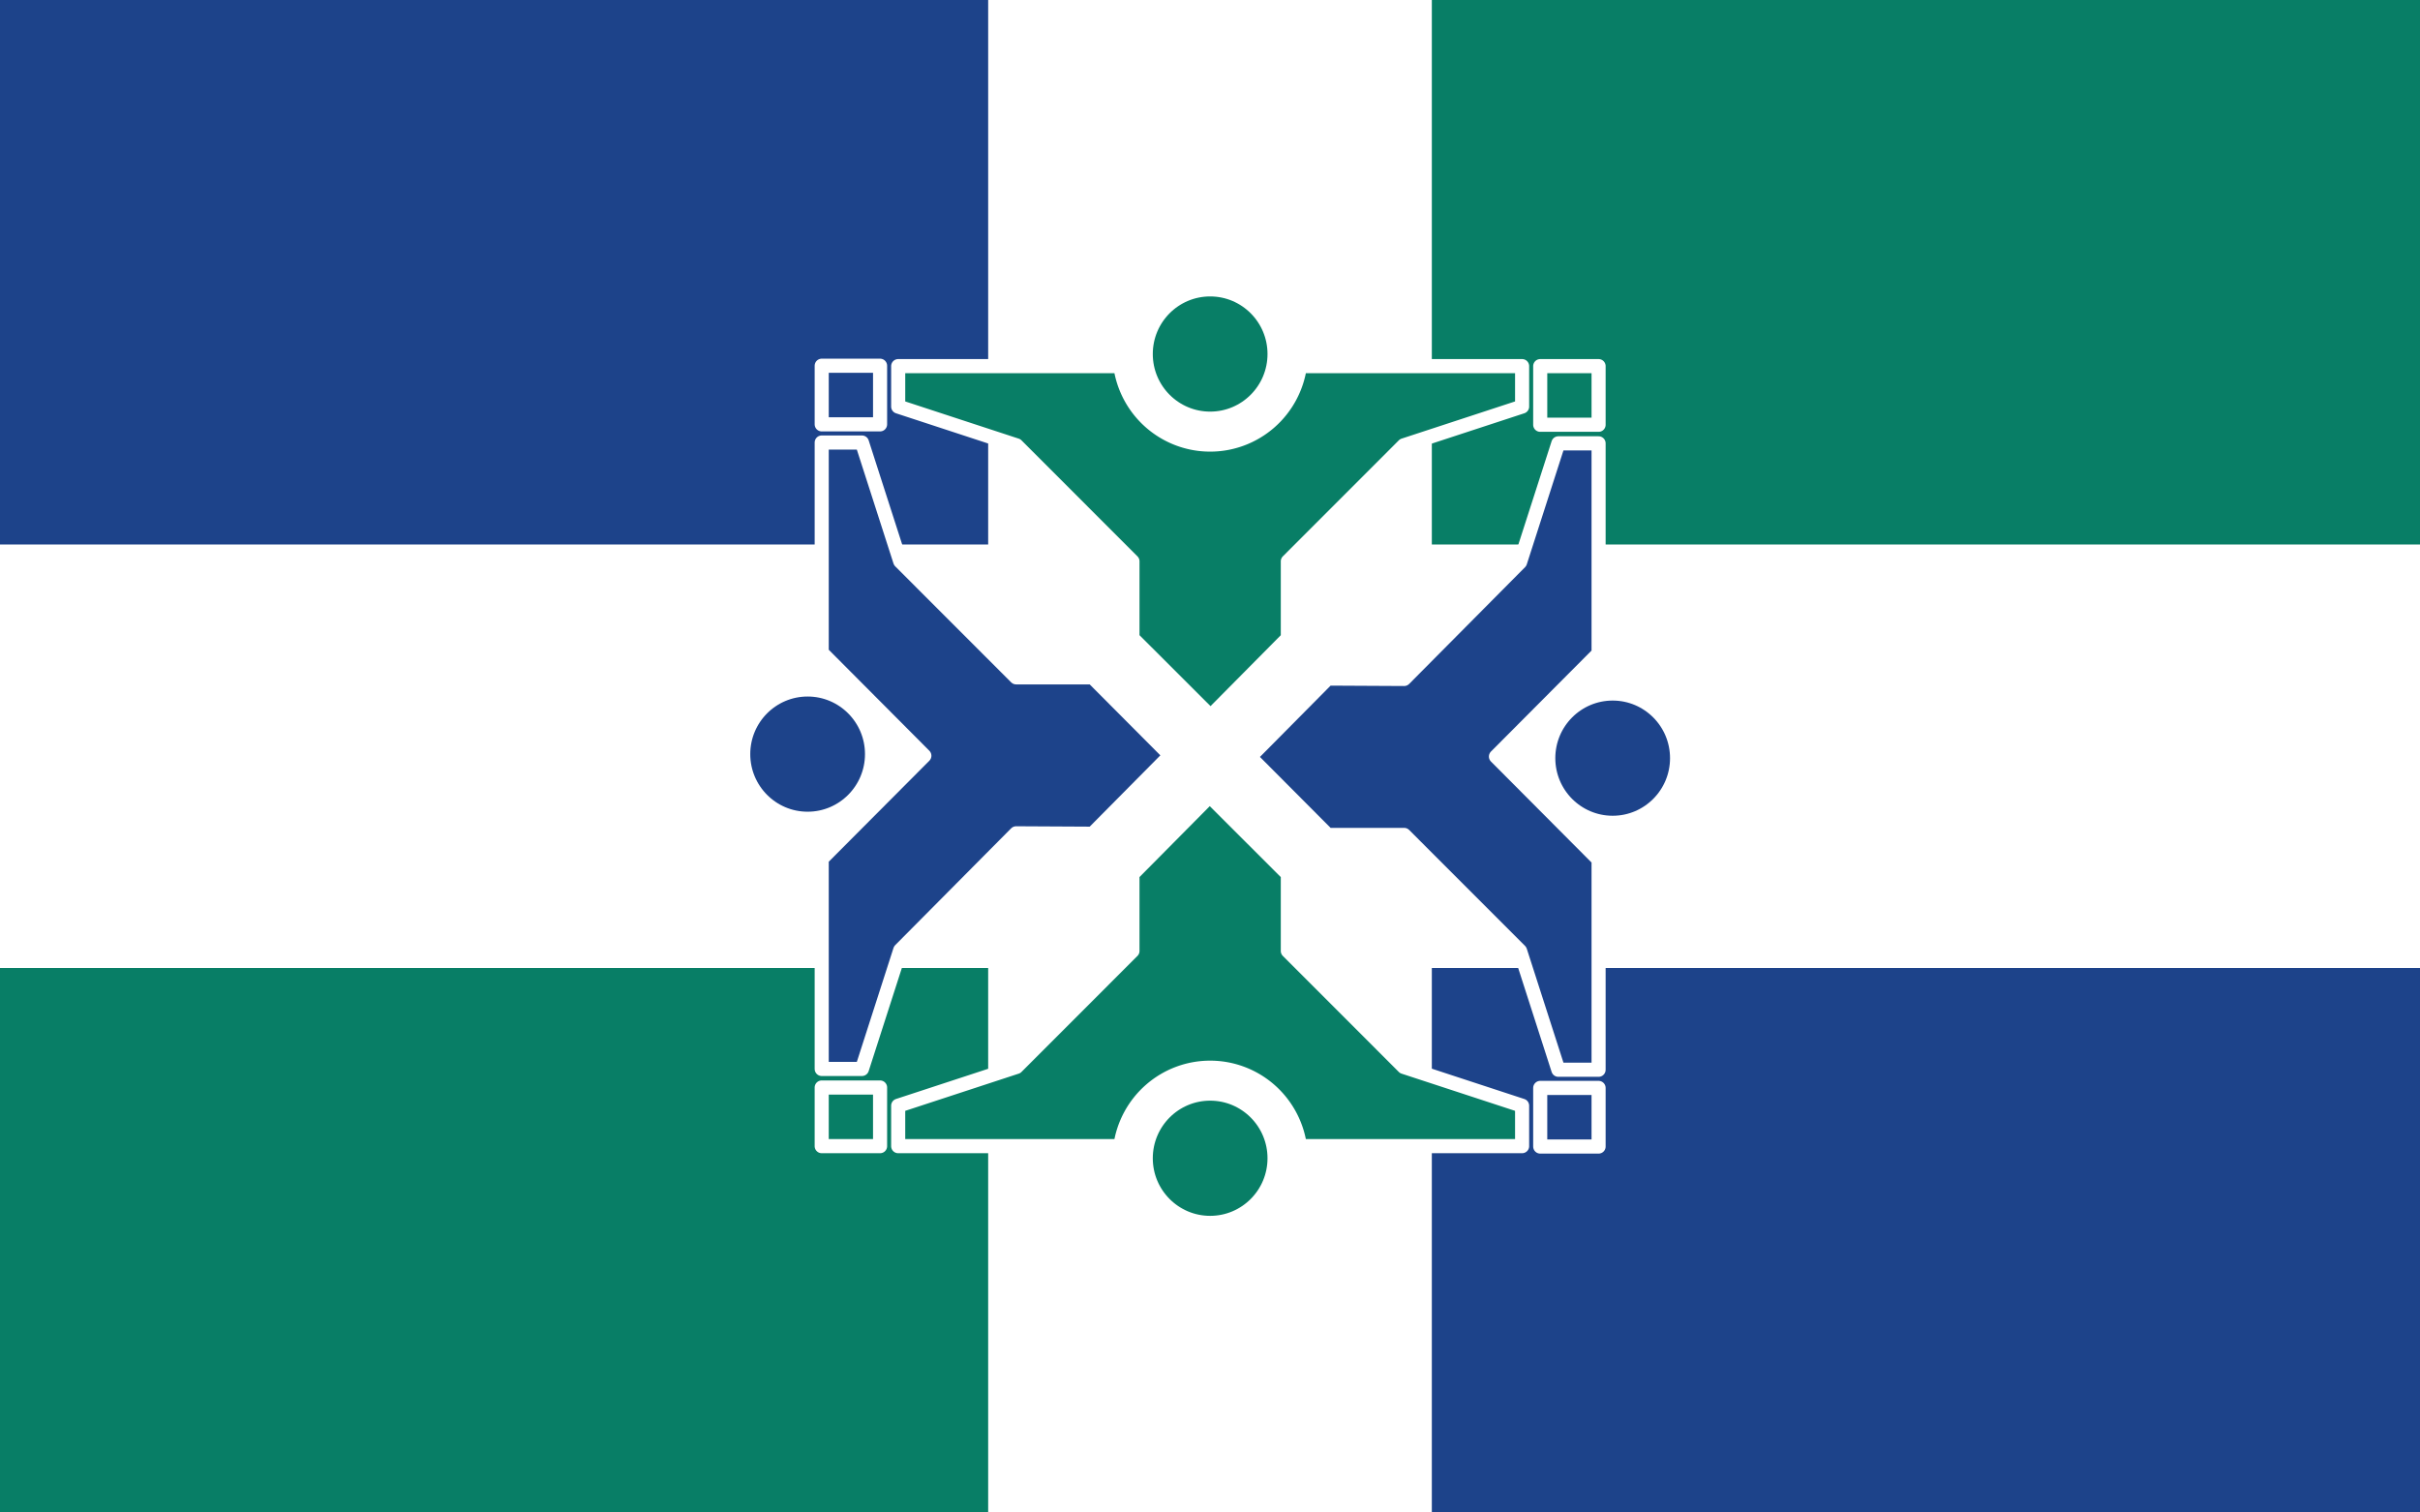 <?xml version="1.0" encoding="UTF-8" standalone="no"?>
<svg
   xmlns:dc="http://purl.org/dc/elements/1.1/"
   xmlns:cc="http://creativecommons.org/ns#"
   xmlns:rdf="http://www.w3.org/1999/02/22-rdf-syntax-ns#"
   xmlns:svg="http://www.w3.org/2000/svg"
   xmlns="http://www.w3.org/2000/svg"
   xmlns:xlink="http://www.w3.org/1999/xlink"
   xmlns:sodipodi="http://sodipodi.sourceforge.net/DTD/sodipodi-0.dtd"
   xmlns:inkscape="http://www.inkscape.org/namespaces/inkscape"
   height="375"
   width="600"
   version="1.1"
   id="svg24"
   sodipodi:docname="Flag_of_Columbia,_Missouri.svg"
   inkscape:version="0.92.4 (5da689c313, 2019-01-14)">
  <defs
     id="defs28" />
  <sodipodi:namedview
     pagecolor="#ffffff"
     bordercolor="#666666"
     borderopacity="1"
     objecttolerance="10"
     gridtolerance="10"
     guidetolerance="10"
     inkscape:pageopacity="0"
     inkscape:pageshadow="2"
     inkscape:window-width="1920"
     inkscape:window-height="986"
     id="namedview26"
     showgrid="false"
     inkscape:zoom="1"
     inkscape:cx="373.10634"
     inkscape:cy="260.67508"
     inkscape:window-x="-11"
     inkscape:window-y="-11"
     inkscape:window-maximized="1"
     inkscape:current-layer="svg24">
    <inkscape:grid
       type="xygrid"
       id="grid840" />
  </sodipodi:namedview>
  <rect
     fill="#ffffff"
     height="375"
     width="600"
     y="0"
     x="0"
     id="rect2" />
  <path
     fill="#087e66"
     d="m355 0v135h245v-135h-245zm-355 240v135h245v-135h-245z"
     id="path4" />
  <path
     fill="#1d438a"
     d="m0 0v135h245v-135h-245zm355 240v135h245v-135h-245z"
     id="path6" />
  <g
     id="g22"
     transform="matrix(0.998,0,0,1.002,0.637,-9.92)"
     style="stroke:#ffffff;stroke-width:3.5;stroke-linejoin:round">
    <g
       id="g"
       style="fill:#087e66">
      <circle
         cy="97.5"
         cx="300"
         r="16"
         id="circle8" />
      <path
         d="m 222.5,100.5 v 10 l 29.4,9.6 28.8,28.7 v 19 l 19.4,19.3 19.2,-19.3 v -19 l 28.8,-28.7 29.4,-9.6 v -10 H 322.3 A 22.5,22.5 0 0 1 300,119.9 22.5,22.5 0 0 1 277.7,100.5 Z m 159.5,0 V 115 h 14.5 v -14.5 z"
         id="path10"
         inkscape:connector-curvature="0" />
    </g>
    <use
       xlink:href="#g"
       transform="rotate(180,300,197)"
       id="use13"
       x="0"
       y="0"
       width="100%"
       height="100%" />
    <g
       id="b"
       style="fill:#1d438a">
      <circle
         cx="400"
         cy="197.5"
         r="16"
         id="circle15" />
      <path
         d="m 386.5,119.6 -9.5,29.4 -28.8,28.9 -19,-0.1 -19.3,19.4 19.3,19.3 h 19 l 28.8,28.7 9.5,29.4 h 10 v -52 L 371,197.1 396.5,171.6 v -52 z M 382,279.1 v 14.5 h 14.5 v -14.5 z"
         id="path17"
         inkscape:connector-curvature="0" />
    </g>
    <use
       xlink:href="#b"
       transform="rotate(180,300,197)"
       id="use20"
       x="0"
       y="0"
       width="100%"
       height="100%" />
  </g>
</svg>
